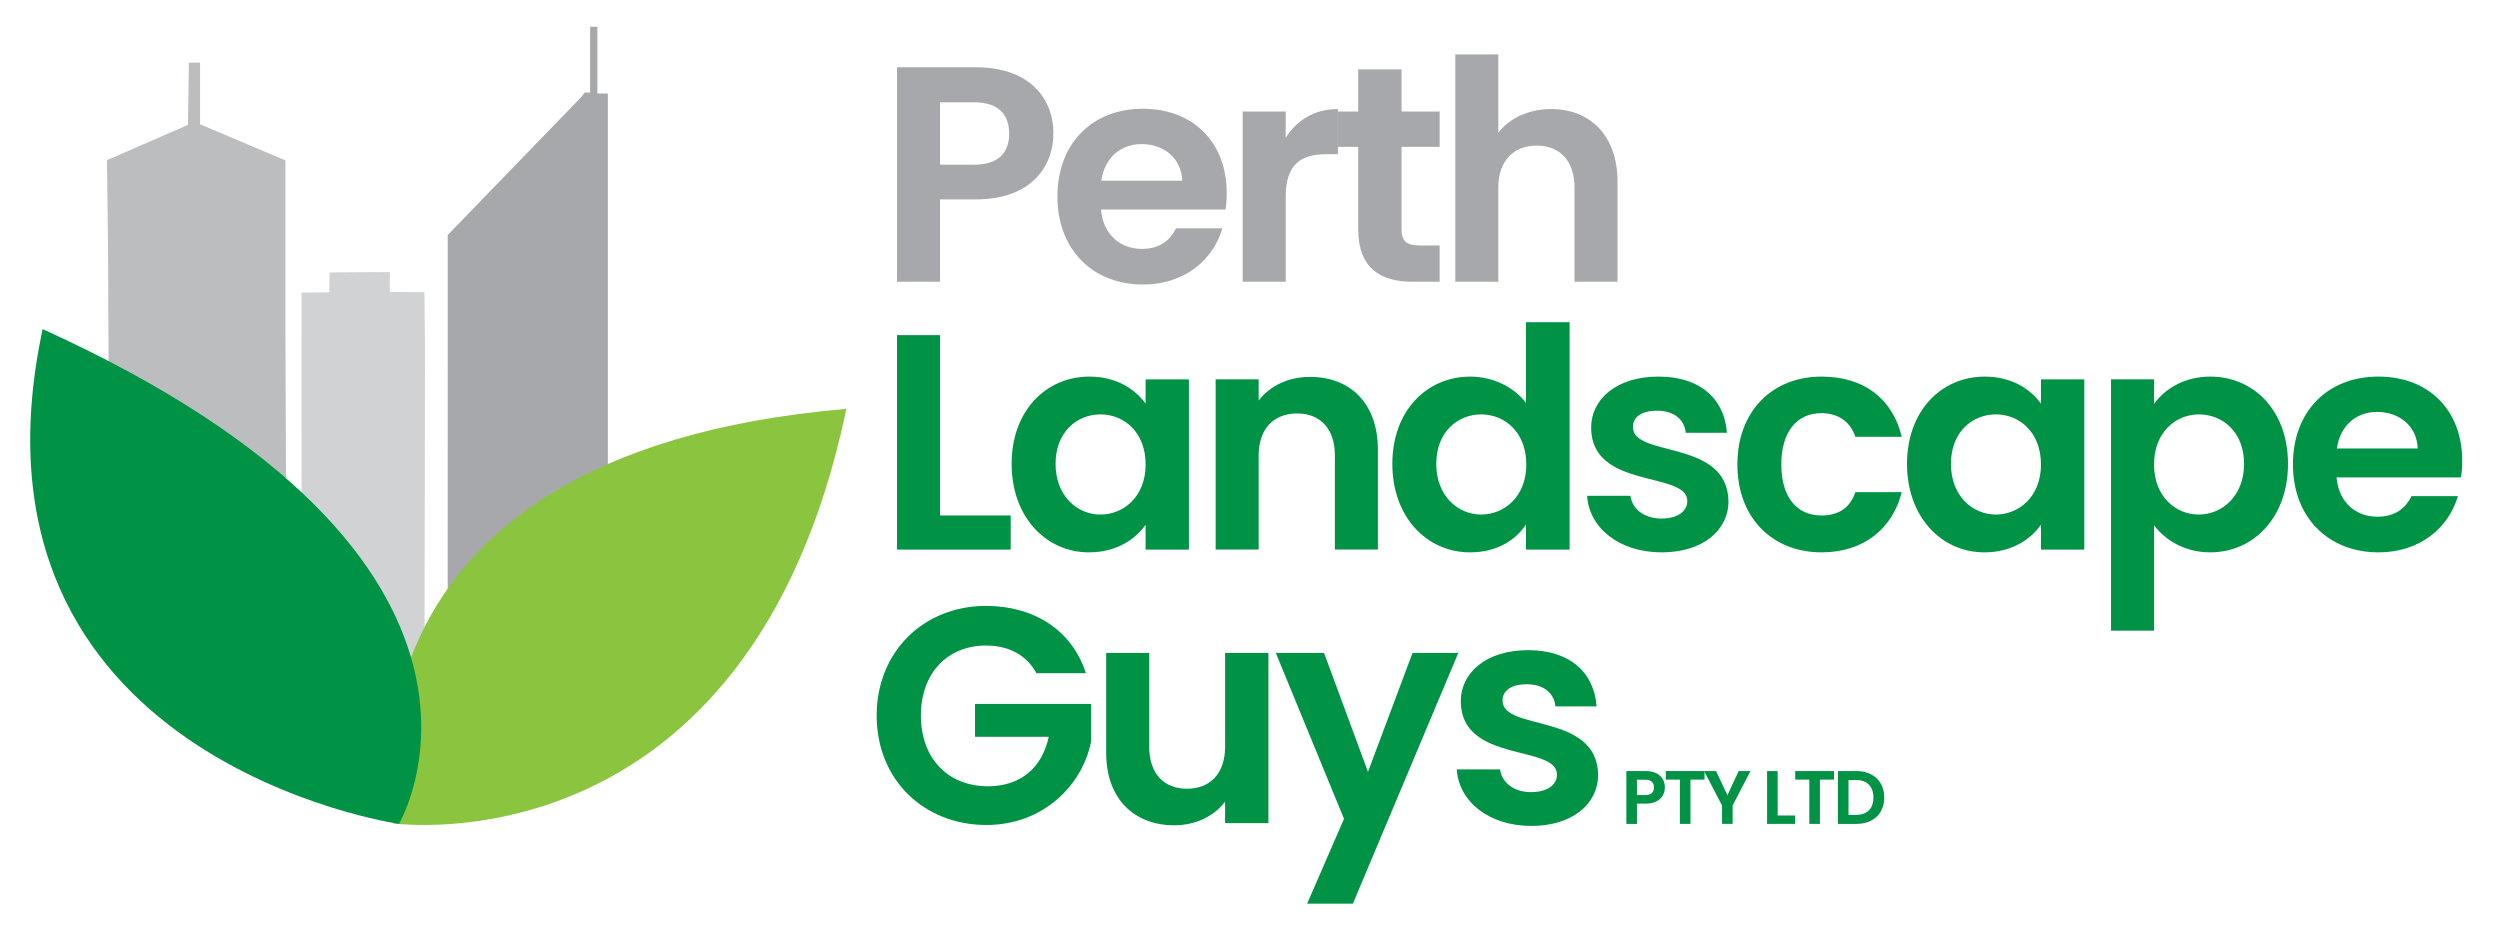 <svg xmlns="http://www.w3.org/2000/svg" id="Layer_1" viewBox="0 0 1521.47 564.14"><defs><style> .cls-1 { fill: #bbbdbf; } .cls-2 { fill: #8bc53f; } .cls-3 { fill: #009345; } .cls-4 { fill: #d0d2d3; } .cls-5 { fill: #a6a8ab; } </style></defs><g><polygon class="cls-1" points="174.13 314.99 173.69 195.75 173.69 97.61 121.76 75.63 121.76 38.08 114.96 38.11 114.38 76.02 65.09 97.46 65.72 146.4 66.53 315.59 174.13 314.99"></polygon><polygon class="cls-4" points="258.3 434.54 258.67 211.21 258.3 177.8 237.21 177.65 237.2 165.56 200.57 165.78 200.43 177.87 183.5 178.09 183.55 433.34 258.3 434.54"></polygon><polygon class="cls-5" points="272.45 417.53 369.94 336.24 369.94 56.91 363.57 56.91 363.57 16.29 359.14 16.29 359.14 56.33 355.82 56.33 354.16 58.62 272.49 143 272.45 417.53"></polygon><path class="cls-2" d="M239.4,501.09s216.44,30.89,275.71-252.26c-321.79,27.45-275.71,252.26-275.71,252.26Z"></path><path class="cls-3" d="M242.79,501.42S337.56,341.95,25.95,200.29C-30,462.03,242.79,501.42,242.79,501.42Z"></path></g><path class="cls-5" d="M593.97,121.35h-21.88v50.12h-26.18V40.94h48.06c31.42,0,47.12,17.76,47.12,40.39,0,19.82-13.46,40.02-47.12,40.02ZM592.85,100.22c14.77,0,21.32-7.29,21.32-18.89s-6.54-19.07-21.32-19.07h-20.76v37.96h20.76Z"></path><path class="cls-5" d="M695.51,173.15c-30.11,0-51.98-20.94-51.98-53.48s21.32-53.48,51.98-53.48,51.05,20.38,51.05,51.24c0,3.37-.19,6.73-.75,10.1h-75.73c1.31,15.33,11.78,23.94,24.87,23.94,11.22,0,17.39-5.61,20.76-12.53h28.24c-5.61,19.07-22.81,34.22-48.43,34.22ZM670.27,109.94h49.18c-.37-13.65-11.22-22.25-24.68-22.25-12.53,0-22.44,8.04-24.5,22.25Z"></path><path class="cls-5" d="M782.46,171.46h-26.18v-103.6h26.18v16.08c6.54-10.66,17.39-17.58,31.79-17.58v27.49h-6.92c-15.52,0-24.87,5.98-24.87,25.99v51.61Z"></path><path class="cls-5" d="M826.59,89.37h-12.34v-21.5h12.34v-25.62h26.37v25.62h23.19v21.5h-23.19v50.11c0,6.92,2.8,9.91,11.03,9.91h12.15v22.07h-16.46c-19.82,0-33.1-8.42-33.1-32.16v-49.93Z"></path><path class="cls-5" d="M885.68,33.09h26.18v47.68c6.73-8.79,18.33-14.4,32.16-14.4,23.37,0,40.39,15.71,40.39,44.32v60.77h-26.18v-57.22c0-16.64-9.16-25.62-23-25.62s-23.38,8.98-23.38,25.62v57.22h-26.18V33.09Z"></path><path class="cls-3" d="M572.09,203.94v109.77h43.01v20.76h-69.19v-130.52h26.18Z"></path><path class="cls-3" d="M662.97,229.19c16.64,0,28.05,7.85,34.22,16.46v-14.77h26.37v103.6h-26.37v-15.15c-6.17,8.98-17.95,16.83-34.41,16.83-26.18,0-47.12-21.5-47.12-53.85s20.94-53.11,47.31-53.11ZM669.71,252.19c-14.03,0-27.3,10.47-27.3,30.11s13.28,30.85,27.3,30.85,27.49-10.85,27.49-30.48-13.09-30.48-27.49-30.48Z"></path><path class="cls-3" d="M812.39,277.24c0-16.64-9.16-25.62-23-25.62s-23.38,8.98-23.38,25.62v57.22h-26.18v-103.6h26.18v12.9c6.73-8.79,17.95-14.4,31.23-14.4,24.12,0,41.33,15.71,41.33,44.32v60.77h-26.18v-57.22Z"></path><path class="cls-3" d="M894.85,229.19c13.65,0,26.74,6.36,33.85,16.08v-49.18h26.55v138.38h-26.55v-15.33c-6.17,9.54-17.77,17.02-34.03,17.02-26.37,0-47.31-21.5-47.31-53.85s20.94-53.11,47.5-53.11ZM901.4,252.19c-14.02,0-27.3,10.47-27.3,30.11s13.28,30.85,27.3,30.85,27.49-10.85,27.49-30.48-13.09-30.48-27.49-30.48Z"></path><path class="cls-3" d="M1011.17,336.15c-25.99,0-44.13-15.15-45.25-34.41h26.37c.93,7.85,8.23,13.84,18.7,13.84s15.89-4.67,15.89-10.66c0-18.51-58.53-6.73-58.53-44.69,0-17.2,15.33-31.04,40.95-31.04s40.2,13.65,41.7,34.22h-25.06c-.75-8.04-7.11-13.46-17.39-13.46-9.72,0-14.77,3.93-14.77,9.91,0,18.89,57.41,7.11,58.16,45.07,0,17.76-15.52,31.23-40.77,31.23Z"></path><path class="cls-3" d="M1108.59,229.19c25.81,0,43.2,13.46,48.81,36.65h-28.24c-2.99-8.79-9.91-14.4-20.76-14.4-14.59,0-24.31,11.03-24.31,31.23s9.72,31.04,24.31,31.04c10.85,0,17.58-4.86,20.76-14.21h28.24c-5.61,22.07-23,36.65-48.81,36.65-29.92,0-51.24-20.94-51.24-53.48s21.32-53.48,51.24-53.48Z"></path><path class="cls-3" d="M1207.89,229.19c16.64,0,28.05,7.85,34.22,16.46v-14.77h26.37v103.6h-26.37v-15.15c-6.17,8.98-17.95,16.83-34.41,16.83-26.18,0-47.12-21.5-47.12-53.85s20.94-53.11,47.31-53.11ZM1214.62,252.19c-14.02,0-27.3,10.47-27.3,30.11s13.28,30.85,27.3,30.85,27.49-10.85,27.49-30.48-13.09-30.48-27.49-30.48Z"></path><path class="cls-3" d="M1345.14,229.19c26.55,0,47.31,20.76,47.31,53.11s-20.76,53.85-47.31,53.85c-16.27,0-27.86-8.04-34.22-16.46v64.14h-26.18v-152.96h26.18v14.96c6.17-8.79,18.14-16.64,34.22-16.64ZM1338.22,252.19c-14.02,0-27.3,10.85-27.3,30.48s13.28,30.48,27.3,30.48,27.49-11.22,27.49-30.85-13.28-30.11-27.49-30.11Z"></path><path class="cls-3" d="M1447.43,336.15c-30.11,0-51.98-20.94-51.98-53.48s21.32-53.48,51.98-53.48,51.05,20.38,51.05,51.24c0,3.37-.19,6.73-.75,10.1h-75.73c1.31,15.33,11.78,23.94,24.87,23.94,11.22,0,17.39-5.61,20.76-12.53h28.24c-5.61,19.07-22.81,34.22-48.43,34.22ZM1422.19,272.94h49.18c-.37-13.65-11.22-22.25-24.68-22.25-12.53,0-22.44,8.04-24.5,22.25Z"></path><path class="cls-3" d="M660.87,409.7h-30.11c-5.98-11.03-16.83-16.83-30.67-16.83-23.37,0-39.64,16.64-39.64,42.64s16.46,43.01,40.77,43.01c20.2,0,33.1-11.59,37.03-30.11h-44.88v-20.01h70.68v22.81c-5.24,26.55-28.98,50.86-63.77,50.86-37.96,0-66.76-27.49-66.76-66.57s28.8-66.76,66.57-66.76c29.17,0,52.36,14.77,60.77,40.95Z"></path><path class="cls-3" d="M771.94,500.96h-26.37v-13.09c-6.54,8.79-17.95,14.4-30.85,14.4-24.12,0-41.51-15.71-41.51-44.13v-60.77h26.18v57.03c0,16.64,9.16,25.62,23,25.62s23.19-8.98,23.19-25.62v-57.03h26.37v103.6Z"></path><path class="cls-3" d="M859.65,397.36h27.86l-64.14,152.59h-27.86l22.44-51.61-41.51-100.98h29.36l26.74,72.37,27.11-72.37Z"></path><path class="cls-3" d="M931.83,502.64c-25.99,0-44.13-15.15-45.25-34.41h26.37c.93,7.85,8.23,13.84,18.7,13.84s15.9-4.67,15.9-10.66c0-18.51-58.53-6.73-58.53-44.69,0-17.2,15.33-31.04,40.95-31.04s40.2,13.65,41.7,34.22h-25.06c-.75-8.04-7.11-13.46-17.39-13.46-9.72,0-14.77,3.93-14.77,9.91,0,18.89,57.41,7.11,58.16,45.07,0,17.76-15.52,31.23-40.76,31.23Z"></path><g><path class="cls-3" d="M1001.62,489.07h-5.39v12.35h-6.45v-32.15h11.84c7.74,0,11.61,4.38,11.61,9.95,0,4.88-3.32,9.86-11.61,9.86ZM1001.34,483.87c3.64,0,5.25-1.8,5.25-4.65s-1.61-4.7-5.25-4.7h-5.11v9.35h5.11Z"></path><path class="cls-3" d="M1013.78,469.26h23.59v5.21h-8.57v26.95h-6.45v-26.95h-8.57v-5.21Z"></path><path class="cls-3" d="M1037.09,469.26h7.28l6.91,14.7,6.86-14.7h7.19l-10.87,20.96v11.19h-6.45v-11.19l-10.92-20.96Z"></path><path class="cls-3" d="M1081.87,469.26v27.04h10.59v5.11h-17.04v-32.15h6.45Z"></path><path class="cls-3" d="M1092.56,469.26h23.59v5.21h-8.57v26.95h-6.45v-26.95h-8.57v-5.21Z"></path><path class="cls-3" d="M1146.73,485.39c0,9.72-6.68,16.03-16.95,16.03h-11.24v-32.15h11.24c10.27,0,16.95,6.36,16.95,16.12ZM1129.55,495.94c6.77,0,10.59-3.87,10.59-10.55s-3.82-10.69-10.59-10.69h-4.56v21.24h4.56Z"></path></g></svg>